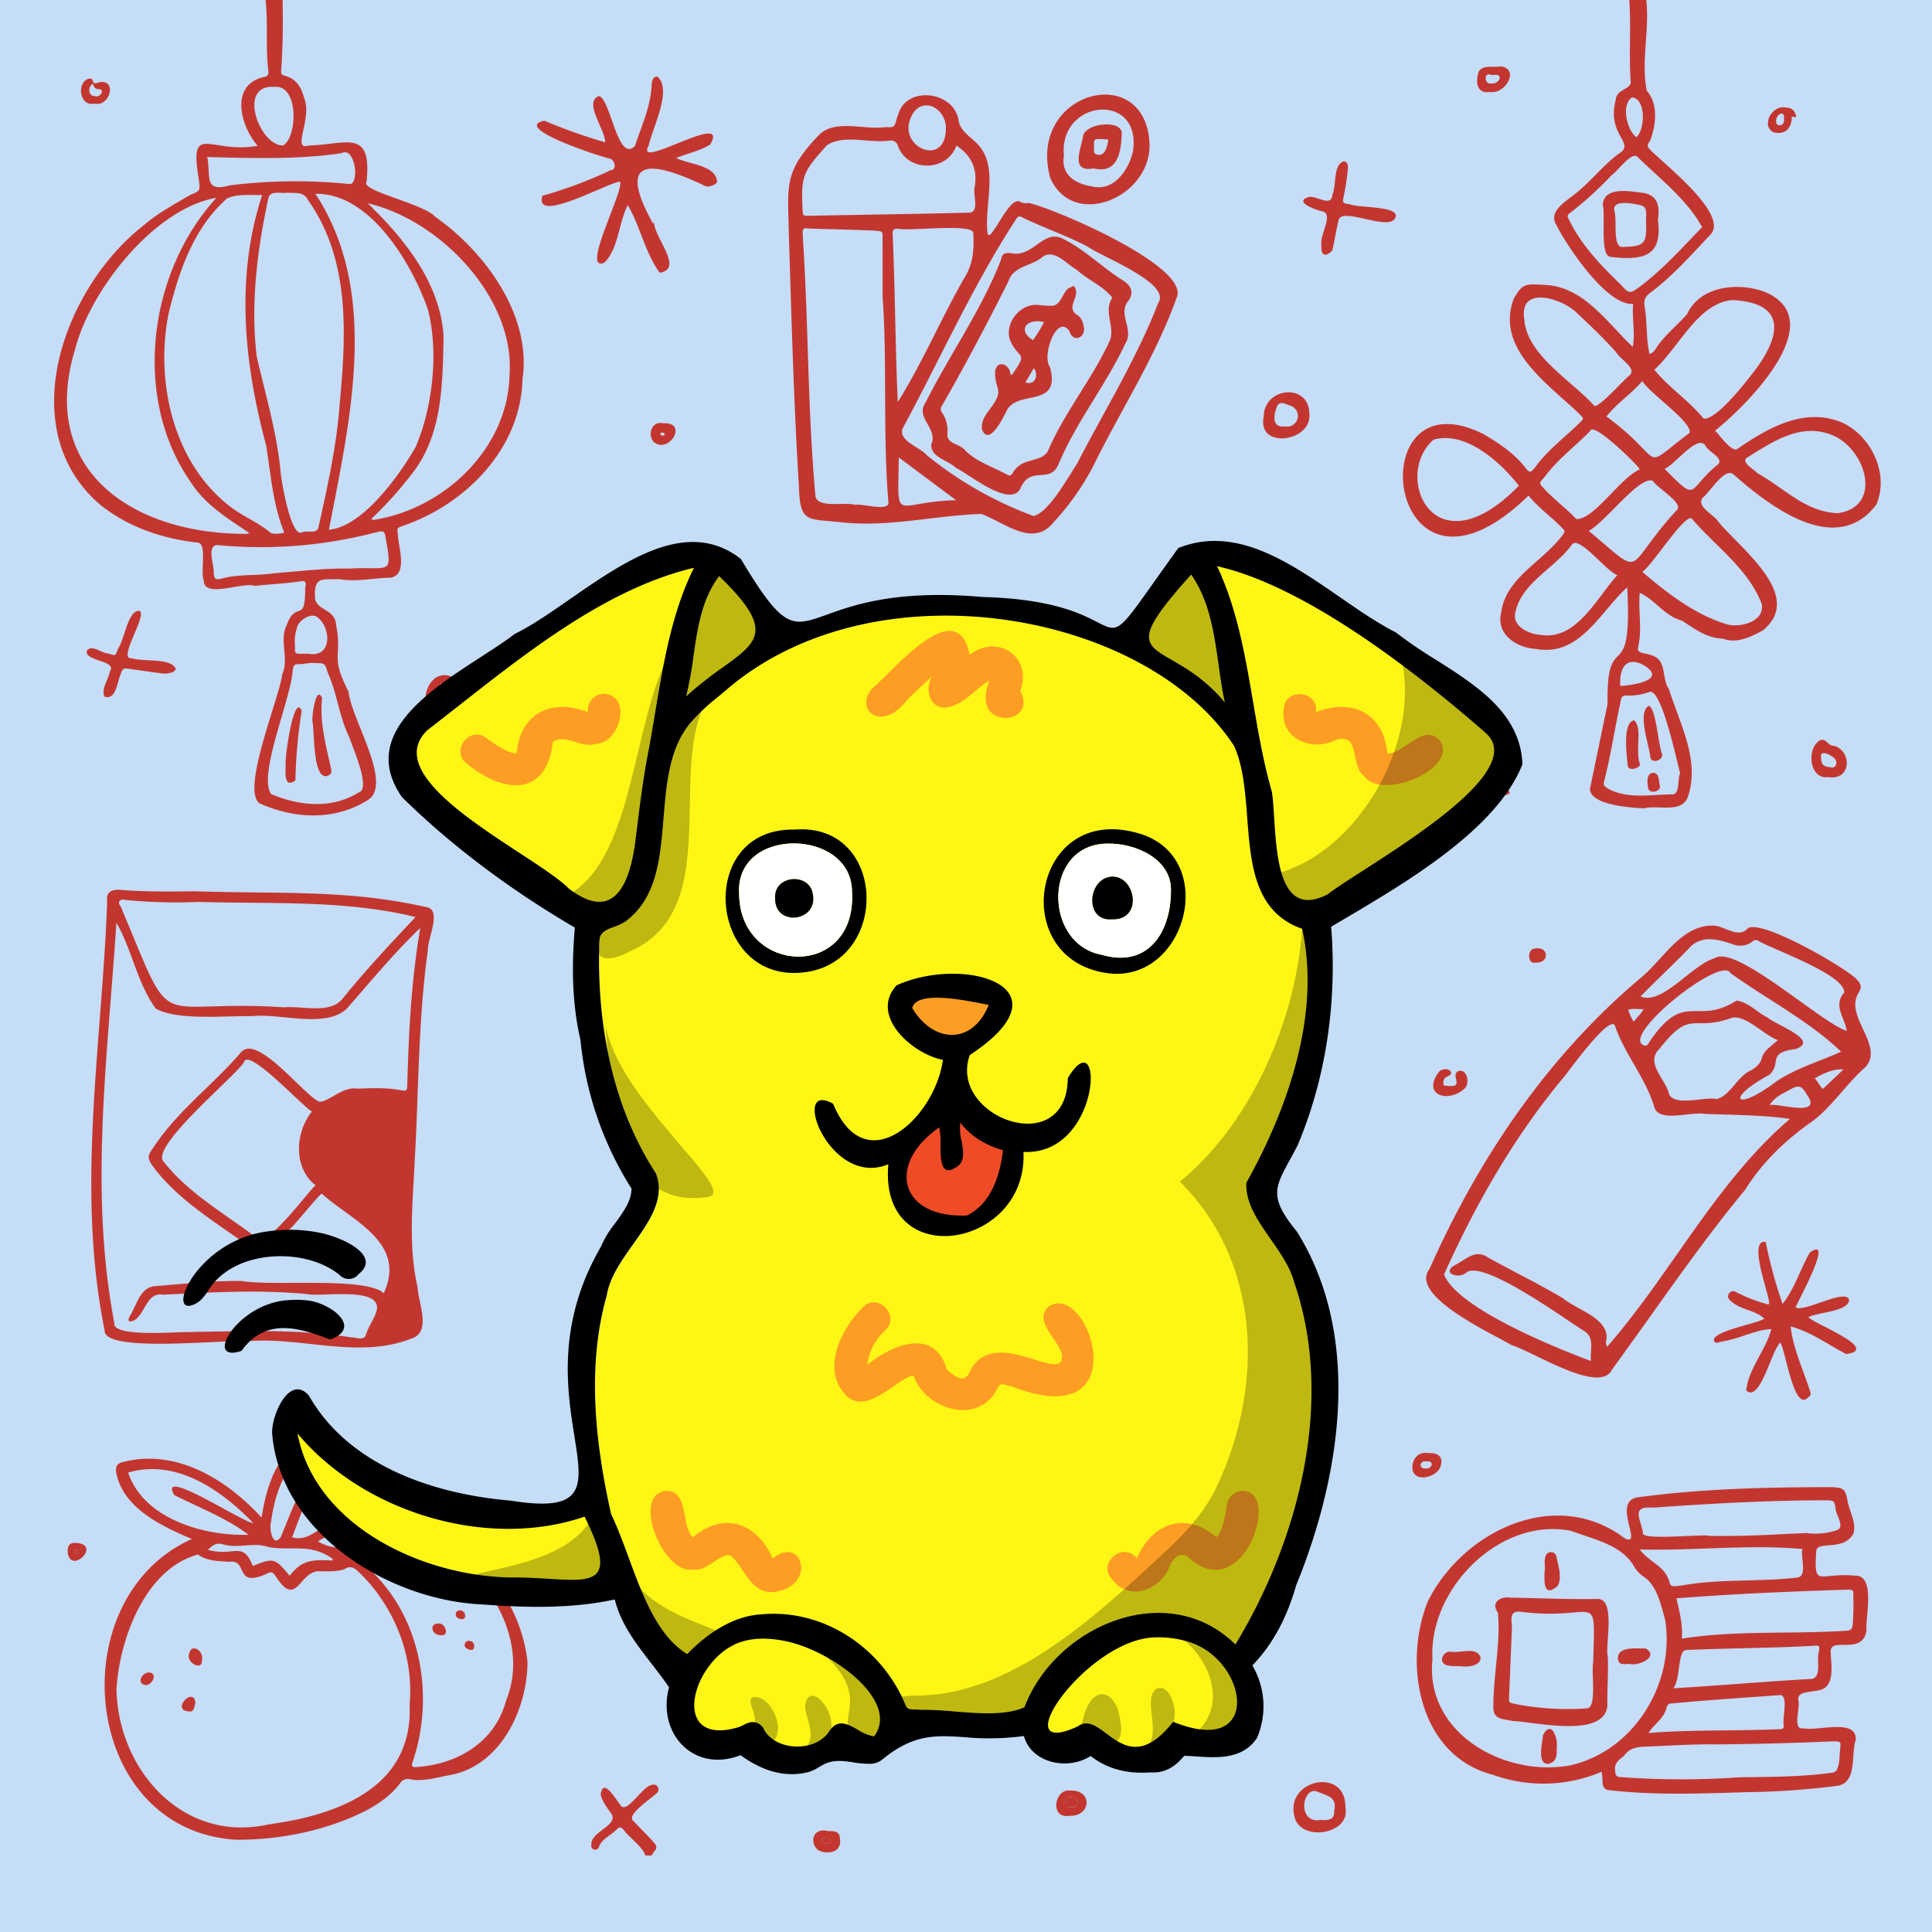 <svg xmlns="http://www.w3.org/2000/svg" width="600" height="600" viewBox="0 0 600 600"><path d="M600 0H0v600h600Z" style="fill:#c5ddf7"/><g><path d="M511.259 0c1.081 9.246-1.696 19.393.165 28.174 3.64 4.12 2.875 10.71 1.054 15.453-1.059 1.628-1.056 1.775.294 3.19 4.482 4.443 23.593 19.43 18.696 25.728-5.997 6.42-11.839 13.012-18.891 18.332-1.468 1.109-2.133 2.08-1.867 4.092.888 4.918.44 10.238 1.58 14.997a3.815 3.815 0 0 0 1.903-1.649c2.647-4.154 6.631-7.169 9.771-10.775 4.011-8.871 16.121-9.997 24.28-6.814 20.567 8.87-5.658 35.103-15.62 43.015 1.392 1.267 5.444 7.266 7.104 5.547 9.475-6.472 20.696-12.921 32.345-8.065 9.149 4.2 14.686 15.968 10.655 25.465-12.466 16.46-32.983.687-44.327-9.316-2.669-2.547-7.528 5.693-9.745 7.349-1.765 2.8 3.727 5.082 5.037 7.369 6.969 8.406 26.842 23.016 13.805 33.659-3.824 2.077-8.023 4.205-12.445 2.588-4.977-.144-8.769-3.024-12.693-5.598-5.425-1.403-8.262-6.43-13.129-8.635-.521 5.784.864 11.419-.572 17.199-.129 1.8 2.589 1.458 3.779 2.077 5.543 1.31 3.345 6.954 5.878 10.683 3.378 10.795 9.934 22.516 5.687 33.87-2.142 4.583-9.254 2.017-13.415 3.095-4.218-.193-16.473-.98-16.824-5.941 1.83-8.817 3.633-17.639 5.478-26.451-.4-24.713 7.886-3.946 6.102-36.243-8.584 7.795-14.771 21.69-28.447 19.115-6.044-.334-12.441-4.68-10.671-11.345 1.394-10.836 13.137-15.813 19.105-24.094.73-.788.69-1.329-.065-1.969-3.371-3.535-7.404-6.31-10.568-10.2-44.381 43.263-53.483-39.116-13.797-18.984 4.75 2.847 9.343 5.85 12.8 10.313 1.299 1.676 1.647 1.657 3.042-.107 3.843-5.301 9.069-9.175 13.709-13.688 1.536-1.537 1.517-1.384-.045-2.968-9.701-9.284-26.127-20.272-20.289-35.737 2.724-4.644 3.469-4.614 9.299-4.263 12.305.334 19.499 11.554 27.654 19.266.826-4.472-.29-8.753.113-13.35-8.256.57-20.472-17.827-23.945-24.692-2.093-3.585 1.94-6.433 4.496-8.391 5.584-3.967 9.597-9.567 15.068-13.644 5.331-3.21-3.92-5.546-1.022-16.622.184-3.313 4.448-3.188 4.658-5.408-.651-8.53.165-17.111-.456-25.627Zm2.509 114.814c4.512 5.601 10.747 9.57 15.296 15.188 4.118.513 13.803-12.154 16.559-15.828 8.054-11.18 8.21-20.274-7.73-20.978-10.702 1.02-16.595 14.897-24.125 21.618Zm-3.753 62.773c7.96 6.784 16.439 13.366 26.6 16.405 4.344.931 11.554-1.135 10.498-6.453-4.123-10.797-14.194-17.767-21.543-26.283-1.7-2.896-12.568 14.58-15.555 16.331Zm18.601-107.035c-4.78-8.702-13.15-15.028-20.188-21.933-1.9-1.432-6.129 4.642-7.967 5.825a108.32 108.32 0 0 1-13.117 11.88c-.384.326-.685.718-.387 1.238 3.729 8.15 10.063 14.73 16.466 20.904 2.513 2.85 2.826 2.78 5.912.515 7.124-5.376 13.107-12.088 19.281-18.429Zm42.035 88.821c14.192-1.836 8.993-19.935-1.695-24.27-9.737-3.956-18.557 2.149-26.511 7.097-1.734 1.518 2.375 3.576 3.348 4.777 8.301 4.52 14.741 11.975 24.858 12.396ZM473.398 99.24c.734 10.965 14.639 18.948 21.604 26.651.765 1.71 9.418-8.144 11.055-9.292 2.468-2.242-3.039-5.06-4.11-7.175-3.986-4.467-8.33-8.568-12.686-12.668-4.853-4.333-17.635-8.043-15.863 2.484Zm-1.694 51.609c-5.81-7.503-16.669-17.11-26.463-14.314-12.9 11.038-.027 41.447 26.463 14.314Zm30.582 27.787c-3.349-1.181-11.279-11.677-13.906-9.784-5.367 7.701-16.403 12.23-17.887 22.025-.352 3.978 4.504 6.017 7.896 6.296 11.246 1.829 17.415-11.497 23.897-18.537Zm6.953-32.878c-.977-1.777-14.601-14.95-15.361-11.958-4.535 4.693-9.856 8.586-13.836 13.857-1.93 2.557-2.639 1.917.042 4.709 2.982 3.106 6.503 5.65 9.43 8.821 5.562.234 13.532-12.693 19.725-15.429Zm12.541 94.353c-1.021-3.571-5.824-26.713-9.566-25.208a18.249 18.249 0 0 1-6.091 1.106c-2.508-.03-2.508.009-2.967 2.507-1.678 7.788-2.856 15.691-4.809 23.426-.499 1.948-.476 1.962 1.198 3.078 6.233 3.264 13.407 1.666 20.061 1.683 2.152-.506 1.309-4.704 2.174-6.592Zm-28.402-75.238c18.163 15.059 10.22 12.147 27.554-6.683 1.604-2.15-6.268-6.66-7.608-8.828-4.03-1.901-14.769 12.846-19.946 15.511Zm5.532-35.518c19.387 14.305 9.661 17.141 25.747 5.137 1.385-3.019-12.273-12.27-14.632-16.148-3.468 4.08-7.881 6.823-11.115 11.011Zm18.052 16.261c10.774 10.919 6.725 6.46 16.724-1.515 1.471-1.977-3.105-3.786-3.969-5.584-2.363-4.012-9.613 5.863-12.755 7.099ZM503.2 213.027c4.256-.21 15.013-1.966 6.977-6.624-5.517-2.732-7.333 1.621-6.977 6.624Zm5.004-170.434c2.676-2.235 3.088-11.933-1.364-12.345-3.439 2.15-1.62 10.281 1.364 12.345ZM87.756 0c.148 7.113.109 14.222-.4 21.325-.133 1.851-.065 1.84 1.613 2.361 3.305 1.027 4.655 3.726 5.478 6.723 2.652 6.462-4.022 16.5 1.391 14.781 11.644-.275 19.778-5.482 17.988 11.308-1.85 2.781 17.86 6.834 21.293 10.793 15.478 10.864 30.104 30.699 27.139 50.53-.517 21.63-17.803 38.952-37.374 45.576-1.706.65-1.546.594-1.33 2.504.115 3.895 3.267 12.652-2.311 13.496-5.251.119-10.46 1.354-15.75.486-5.374.145-7.948-.962-7.667 5.498-.02 4.18 6.267 3.665 6.518 8.506 2.088 10.392-1.993 9.469 3.908 20.926.639 8.076 13.959 28.703 6.006 33.632-10.276 6.494-22.8 5.934-33.627 1.041-5.894-4.087 6.105-32.593 7.03-40.081 2.162-4.859-.92-10.11 1.258-15.012 3.11-8.483 5.895-.13 5.872-11.911.408-1.823.053-2.252-1.79-1.911-4.578.661-9.205.872-13.787 1.377-4.057-1.347-16.018 4.178-15.96-1.827-1.09-2.685 1.207-11.526-1.961-11.621-11.141-1.268-21.705-4.859-30.47-12.002-27.075-23.59-10.792-67.489 13.91-86.606 4.358-3.783 9.465-6.45 14.397-9.391 3.082-1.215 3.04-1.263 2.625-4.682-3.083-18.33 3.459-7.865 18.25-10.545-5.376-6.174-8.793-19.008 2.081-21.387 1.102-.221 1.377-.792 1.26-1.859C82.432 14.711 83.29 7.311 82.48 0Zm26.932 63.265-.236-.307-.225.212c11.392 11.008 22.516 24.765 23.53 41.262-.298 14.793-.274 30.817-10.025 42.947a115.815 115.815 0 0 1-12.318 13.674c-.573.261-.149.657.388.442 22.071-3.298 42.141-22.261 42.451-45.393 1.543-23.586-21.463-47.553-43.565-52.837ZM76.982 165.783c.51.152.968-.111.32-.347-6.734-4.5-13.769-8.824-18.195-15.914-18.127-26.093-13.002-65.095 8.13-88.106-19.28 3.315-39.189 28.56-43.918 47.076-11.694 38.324 18.984 57.663 53.663 57.291Zm4.442-105.224c-3.58.119-8.002-.474-11.003 1.152-10.3 9.094-14.86 22.567-18.027 35.527-4.315 21.233 1.425 46.788 19.394 60.315 3.945 2.962 8.618 4.793 12.384 8.031a8.08 8.08 0 0 0 4.1-.181c-3.538-8.771-4.132-17.901-5.62-27.096-6.86-25.467-9.603-52.217-1.228-77.748Zm7.411-.738-.002.071c-2.056.185-5.095-.85-5.572 2-3.385 15.926-5.482 32.482-3.55 48.713 2.71 11.99 6.38 23.935 7.446 36.207.33 2.974 3.283 20.807 6.826 18.433 1.727-.57 4.598.746 4.984-1.762 2.796-12.589 5.605-25.221 6.539-38.124 1.996-21.533 3.307-44.768-9.906-63.299-1.325-2.706-4.253-1.986-6.765-2.239Zm13.317 104.678c10.356-.789 21.849-16.824 26.866-25.552 5.396-12.409 7.32-30.014 3.802-43.056-5.062-14.226-17.872-35.99-34.88-35.705 20.221 30.676 10.715 70.35 4.212 104.313Zm-4.594 41.429c-1.321-.203-2.803.274-4.317.32-1.88.057-1.944.056-2.342 1.863-.399 8.683-11.043 32.843-6.63 38.548 8.782 3.611 18.666 4.677 27.07-.534 4.058-.98-1.885-14.107-2.851-17.137-3.15-6.37-3.777-13.608-6.711-20.117-.896-2.965-.923-2.957-4.22-2.943Zm10.942-29.346c12.724-.731 13.456 2.502 11.201-9.907-.288-2.357-1.465-1.651-3.308-1.258a141.191 141.191 0 0 1-47.991 3.941c-4.769-.921-1.8 5.947-2.043 8.608.262 1.971.54 2.117 2.475 1.736 5.335-1.51 10.888-.819 16.335-1.675 7.75-.594 15.548-1.589 23.331-1.445ZM64.35 48.766c1.238 5.82-1.297 11.113 7.015 8.803a164.627 164.627 0 0 1 37.194-.407c3.19.072 1.785-11.907-2.5-9.585-13.883 2.026-27.684 1.534-41.709 1.189Zm20.91-21.773c-11.755-.922-4.681 18.352 2.655 18.17 4.49-2.473 4.964-18.907-2.656-18.17ZM95.875 203.03c7.334 1.295 7.034-8.212 2.582-11.425-1.897-1.36-5.62.941-6.186 3.215a14.145 14.145 0 0 0-.733 4.214c.275 4.805-.782 3.87 4.337 3.996ZM200.466 576.24c-1.236-3.126-4.834-5.268-6.868-8.082-.675-.755-1.15-.859-1.938-.145-1.741 1.9-4.618 2.915-5.589 5.406a1.241 1.241 0 0 1-.565.818 1.245 1.245 0 0 1-1.832-1.47c-.224-3.833 8.136-5.816 6.352-9.231-1.305-1.953-2.967-3.863-3.471-6.215.657-5.576 4.739 1.572 6.066 3.176 1.796 3.386 6.858-5.774 9.755-6.143a1.501 1.501 0 0 1 1.46 2.61c-1.487 1.55-9.916 6.916-6.956 8.71 2.08 2.305 4.403 4.41 6.395 6.785 1.445 1.661-.261 2.262-.89 3.781ZM60.62 276.8c27.263.888 47.435-.634 72.273 5.024 4.192 1.265-.197 9.947-.014 13.308-3.05 21.721-2.814 43.646-4.095 65.492-.612 13.016-2.05 26.348.904 39.156.194 4.511 3.948 12.961-.924 15.519-16.983 7.256-34.974-.419-52.62 1.284-6.667-.654-44.01 3.703-43.644-3.416-8.973-44.068-.809-88.939.794-133.253-.53-3.477 2.309-3.859 5.083-3.473 8.54.611 17.09.399 22.242.359Zm39.272 93.884c-4.598 4.079-15.351 20.477-21.416 17.264-10.803-8.058-23.074-14.913-31.16-25.973-1.469-2.177-1.548-3.058.057-5.194 7.478-11.595 18.634-19.662 27.45-29.957 4.87-5.752 18.65 12.072 23.626 14.93 2.157 1.961 7.577-4.53 12.341-3.661 4.388-.137 8.789-.368 13.143.396 2.476.435 2.462.516 2.569-2.006.434-16.23 1.272-32.244 4.012-48.286-8.078 7.701-15.273 16.433-22.641 24.873-6.452 6.526-21.046 1.508-29.646 2.509-8.14-.157-23.207 1.424-29.86-2.353-5.82-8.001-7.425-18.464-12.221-26.669-2.659 41.327-8.518 83.268-.632 124.332-.78 4.291 18.008 2.855 21.304 2.824 17.343-.234 34.815-1.156 52.074 1.6 1.429-.033 3.864 1.086 4.647-.483.69-2.491 2.251-4.581 3.185-6.957 3.328-8.799-16.715-4.942-21.51-6.005-14.945-1.398-29.692-.51-44.627.215-5.726-1.023-5.682 8.2-10.36 8.311-.53-.417-.218-1.064.03-1.55 2.208-3.412 3.11-8.986 7.91-9.425 8.902-.701 17.845-1.69 26.777-1.602 9.814 1.722 38.553-1.398 44.227 3.797 7.299-15.721-9.794-22.467-19.28-30.93Zm29.142-85.891c-21.784-5.367-44.92-4.018-67.296-4.696a161.011 161.011 0 0 1-22.98-.631c-1.537-.398-2.385.789-1.287 2.001 17.32 41.231 8.734 28.637 50.772 31.362 5.658-.504 13.865 2.119 17.952-2.434 7.183-8.952 14.997-17.211 22.839-25.602Zm-32.162 60.413c-3.048-1.713-19.965-20.228-21.136-15.267-2.995 4.64-29.67 26.55-24.813 30.944 7.678 9.758 18.847 16.009 28.634 23.419 3.783 3.058 15.133-13.115 18.426-16.211-6.984-5.47-6.309-16.467-1.111-22.885Zm33.821-57.642-.092.158.132.021ZM531.606 287.457c3.294-.356 7.923 4.032 10.846 1.189 2.882-4.322 30.916 11.948 34.154 15.496 1.384 1.457 1.676 2.441.65 4.086-4.7 7.436 7.92 16.189 2.208 23.041-5.921 5.151-10.186 12.022-16.335 16.751-8.423 5.844-15.737 12.783-21.209 21.551-14.737 17.758-27.556 37.037-41.222 55.645-3.672 8.152-24.542-5.498-31.154-7.418-6.055-3.621-32.097-15.367-25.597-23.719 15.298-34.411 36.622-65.982 65.513-90.319 6.923-5.594 12.443-16.199 22.146-16.303Zm24.279 60.027c-9.061-1.285-17.642-1.198-26.648-1.568-4.206-.771-14.414 2.963-15.547-2.358-2.715-8.866-8.985-15.988-12.05-24.708-1.021-4.777-14.084 13.275-15.616 15.203-15.648 18.714-27.542 39.478-37.559 61.741 3.981 10.378 34.405 22.719 45.633 26.887-.412-3.378 1.281-7.172-2.059-9.271-5.891-3.632-31.72-22.602-36.75-18.134-2.251 2.012-7.882.081-3.41-2.396 3.493-1.788 6.352-5.101 10.318-2.302 7.678 4.256 15.589 8.087 23.14 12.576 4.235 3.583 14.164 6.14 13.577 12.642a3.265 3.265 0 0 0 .186 2.463c19.707-22.485 33.704-51.024 56.785-70.775Zm-3.762-24.479c-4.629-1.64-10.617-8.696-15.03-6.645-11.709 3.939-11.949-3.046-21.704 9.312-4.637 4.439 1.962 9.484 2.99 14.229 1.942 3.775 10.888.606 14.824 1.428 4.348-1.295 6.285-7.095 10.736-8.99 1.513-.98 2.818-1.975 3.244-3.876.798-2.491 3.027-3.588 4.94-5.458Zm-42.642-13.55c6.682 2.88 15.821-9.758 23.02-11.868 6.513-4.452 32.983 20.035 41.041 22.577-.63-4.171-4.366-7.841-.799-11.908.279-5.552-21.588-13.142-26.775-16.121a1.367 1.367 0 0 0-1.696.235 6.13 6.13 0 0 1-5.888.961c-4.966-1.683-10.207-3.183-14.112 1.445-4.907 5.068-9.81 9.567-14.791 14.679Zm29.837 1.289c3.791.559 6.371 3.679 9.715 5.316 2.157 2.062 16.338 7.032 8.661 9.711-9.2 1.203-4.204 4.206-8.147 7.991-13.917 7.457-10.761 11.87 2.16 2.044 6.139-4.099 13.71-6.28 20.05-9.198-9.92-9.54-23.083-16.283-34.381-24.427-2.885-5.557-34.088 19.488-26.946 22.415 1.114.574 1.54-.591 1.923-1.218 11.072-16.078 14.19-4.625 26.965-12.634Zm10.231 32.409c2.99-.474 14.849 3.381 12.393-1.941-2.257-3.579-2.53-4.952-6.59-2.516-2.052 1.041-4.131 2.052-5.803 4.457Zm22.945-11.011c-3.263-.222-5.962 1.134-8.9 2.701 1.078 1.253 1.683 2.637 2.517 3.324l6.383-6.025Zm-62.064-18.737c-1.79.036-3.261-.295-4.781.201a16.989 16.989 0 0 0 1.701 3.707c1.024-1.403 2.224-2.289 3.08-3.908ZM497.36 550.261a46.208 46.208 0 0 1-33.794.888c-22.923-5.872-27.993-34.465-20.093-53.929 11.006-21.915 39.891-35.687 61.216-19.396 5.696 2.53-4.14-11.405 3.768-12.796 20.015-2.716 40.367-3.188 60.587-3.178 3.338.148 4.028.634 4.669 3.904.499 3.365 2.863 7.058 1.919 10.398-2.81 5.697-11.214 2.29-11.566 5.436-.81 11.83.692 6.735 11.814 7.738 6.779-.344 3.4 12.53 3.784 16.901-1.02 7.894-10.727 2.219-11.127 6.358-.012 3.505 1.162 8.549-1.359 11.226-2.33 2.383-9.288.522-8.683 4.234.684 2.246-1.969 9.355 1.489 8.684 4.463 1.038 16.697-3.264 16.343 3.622-1.557 4.46.505 12.937-5.386 14.2a238.278 238.278 0 0 1-28.133 2.01c-14.2.429-28.427 1.029-42.573-.561-3.581-.024-2.115-3.466-2.875-5.739Zm-52.499-35.001c-2.373 22.933 22.185 36.62 42.467 33.042 19.968-4.265 32.939-25.338 29.812-45.194-1.303-4.557-2.331-10.082-6.202-13.134a10.266 10.266 0 0 1-3.745-3.98c-3.953-6.345-12.635-8.059-19.251-10.562-22.175-4.432-44.3 18.039-43.081 39.828Zm88.8 26.478c-7.434-.123-14.846.388-22.268.673-2.839.109-5.354.341-7.06 2.924-1.741 1.284-3.126 2.405-2.711 4.78.043 1.199.394 1.689 1.627 1.767a255.768 255.768 0 0 0 36.808.082c9.725-.16 19.475-.098 29.13-1.471a1.712 1.712 0 0 0 1.429-1.261c.774-1.834.602-3.756.815-5.648.318-2.811.385-2.805-2.35-2.785q-17.7.768-35.42.939Zm-11.346-32.851c16.99-2.645 34.032-1.327 51.13-2.451 1.32-.08 1.759-.519 1.917-1.758a84.337 84.337 0 0 0 .205-9.091c.035-1.854-.027-1.854-1.808-1.901-17.782.551-35.375 1.305-53.131 2.686.932 4.106 2.024 8.107 1.687 12.515Zm8.461-31.902c12.06.164 20.232-.462 30.241-.885a21 21 0 0 0 9.601-.943c2.466-1.209-.759-4.932-.586-7.093-.426-2.019-.604-2.069-2.747-2.131-18.035-.011-35.982 1.01-53.935 2.283-6.94-.587-3.893 3.378-3.096 7.748-1.262 2.645 19.48.304 20.522 1.021Zm-11.105 47.325c14.505-.847 28.758-2.127 43.225-2.921 2.932-1.043 1.134-5.957 1.979-8.435.278-1.83.152-2.031-1.648-1.837-13.202.735-26.429.714-39.656 1.32-2.637.244-1.593 8.941-3.9 11.873Zm-10.446-43.114c3.102 4.132 7.975 5.072 9.279 10.299.461 1.781 2.386.938 3.692.912 11.961-2.188 24.186-1.057 36.207-2.517 2.897-.735.695-6.311 1.354-8.826-16.398-1.504-33.702.594-50.532.132Zm2.726 56.997c13.668-1.068 27.098-.591 40.727-1.171.684.052 1.283-.127 1.295-1.012-.54-2.338 1.435-8.835-.884-9.602-11.337.846-22.697 1.532-34.002 2.629-.89-.031-1.27.485-1.506 1.237-.84 3.508-3.79 5.036-5.63 7.919ZM307.374 73.013c2.37-2.16 6.18-11.259 9.152-10.49a4.092 4.092 0 0 0 2.952.497c8.208 1.845 50.253 19.829 45.951 29.41-6.555 18.362-17.261 34.713-25.819 52.139a80.228 80.228 0 0 1-12.543 17.769c-6.351 7.816-15.239-.176-22.326-2.735-14.548.467-29.457 4.386-44.416 2.486-9.817-.952-11.889.055-12.211-10.984-1.61-26.018-2.296-52.066-3.126-78.113-.266-15.355-1.826-19.465 9.451-31.179 5.246-4.951 14.126-1.306 20.772-2.37 3.428.517 2.582-1.388 3.721-3.751 2.32-9.25 17.645-7.532 18.805 1.997.65 3.176 3.892 4.932 5.969 7.186 6.697 7.206 1.748 18.937 3.037 27.936Zm-33.276 19.268c0-7.292.007-12.57-.004-17.847-.006-2.73.296-2.515-2.55-2.815-6.383-.284-12.778-.406-19.165-.604-3.208-.084-3.226-.87-3.021 3.159 1.721 26.392 1.46 52.878 3.829 79.235-.16 4.785 9.061 2.365 12.343 3.362 2.229-.465 10.53 2.23 10.389-.73-1.792-20.372-.347-44.047-1.821-63.76Zm46.868 67.977c4.723-1.055 10.704-12.007 13.555-16.317 8.511-16.526 18.42-32.397 25.137-49.784 4.412-6.131-17.684-14.47-22-17.635-6.586-3.448-13.659-5.79-20.307-9.082-1.235-.612-1.559.256-2.017.963-13.416 20.66-23.415 43.237-35.118 64.849-.947 3.855 5.428 5.537 7.571 8.088a116.786 116.786 0 0 0 33.179 18.918ZM297.022 45.212c-2.879 8.267-15.326 8.28-18.171.044a2.241 2.241 0 0 0-2.483-1.604c-6.261.974-14.275-2.086-19.599 1.494-7.476 8.357-8.089 9.358-7.477 20.66-.115 1.6 1.418 1.185 2.488 1.195 16.527-.344 33.061-.54 49.584-.966 2.818-.708.714-5.695 1.326-7.977.968-5.515-1.007-9.803-5.668-12.846Zm-18.205 79.631c7.686-12.227 13.359-25.758 20.579-38.355 2.793-4.386 3.169-8.894 2.865-13.923.621-3.435-19.923-.647-23.505-1.546-1.37-.01-1.59.58-1.53 1.721.767 17.38.801 34.717 1.591 52.103Zm.31 17.223c-.256 21.285-1.901 13.764 17.796 13.273ZM293.758 39.26c-.624-6.77-8.71-9.62-11.215-1.906-2.963 8.934 11.624 14.7 11.215 1.906ZM59.56 477.961c-9.532-4.132-21.185-9.491-23.442-20.476-.287-2.173.23-3.041 2.276-3.484 16.433-4.16 32.07 5.52 42.837 17.283 1.238-7.69 3.275-15.086 8.506-20.88 4.526-3.219 12.444-5.346 15.24 1.086.197.533.383 1.011-.256 1.46-7.588 6.151-10.623 15.638-14.01 24.456 5.998 1.894 9.812-5.463 15.741-5.227 9.16.305 18.639.32 27.485 3.396 16.05 7.292 27.96 22.877 29.878 40.518.011 14.448-8.138 31.913-23.481 35.05-4.28.747-8.624 2.247-12.997 1.422a2.81 2.81 0 0 0-3.087 1.231c-2.714 3.675-6.412 6.206-10.347 8.391-12.415 6.305-26.783 9.24-40.656 9.159-48.027-2.976-54.897-74.884-13.687-93.385Zm19.157-4.97-.021.033c-9.988-10.268-23.9-20.098-38.907-15.708 4.775 14.34 23.504 19.802 37.382 19.315-6.624-5.053-15.36-8.478-23.037-12.306-5.531-9.329 22.188 9.08 24.583 8.666Zm-42.543 51.483c.43 25.261 20.742 48.132 47.384 42.082 21.522-2.91 44.839-11.502 43.648-37.22 1.404-15.106-4.789-30.427-15.565-40.919-1.38-1.374-2.723-2.415-4.692-1.077-2.586.805-5.385.673-8.074.619-5.936.198-6.802 11.56-13.091 1.778-1.242-1.681-1.42-1.769-3.326-.814-9.7 4.164-5.39-4.668-11.13-3.891-3.358-.229-6.95-.164-9.857-2.254-16.212 4.36-24.29 25.91-25.297 41.696Zm73.937-40.872c19.778 14.093 25.666 41.329 17.976 63.787-.402 1 .016 1.532 1.105 1.382 12.797-.771 24.534-7.665 27.983-20.661 9.464-22.973-13.273-51.817-37.123-52.4-.423.684.087 1.788-.97 2.261-.421.188-.169.693-.15 1.081.96 4.598-5.911 3.21-8.821 4.55Zm-8.43-31.927c-2.661-3.372-7.938-.258-10.286 2.124-4.258 5.344-6.31 12.037-7.2 18.741-.667 1.936.41 8.429 3.02 4.788 3.786-9.265 6.948-18.457 14.466-25.653Zm1.527 32.961.101-.538c-7.11-5.016-12.804-2.306-20.03-3.683-4.528-1.585-9.542.645-14.185-.853-1.941-.474-3.065.319-4.536 1.737 8.079 2.347 10.786-3.03 13.952 5.038 6.532-2.662 6.922-2.406 11.432 3.033 3.977-5.093 7.131-5 13.266-4.734Zm-4.465-5.946c5.194 3.138 9.946 1.877 15.533.167a3.068 3.068 0 0 1-.85-3.085c-5.436-1.902-9.954.038-14.683 2.918ZM202.787 69.41c.486-.202.185-.698.361-1.018-.73 4.754 9.624 14.978 1.751 16.32-4.516-6.073-6.047-14.449-9.939-20.999-2.89 5.612-2.821 13.385-7.251 17.85-7.493 3.247 6.01-22.028 4.877-25.147-3.435.064-26.955 13.489-24.119 4.379a132.968 132.968 0 0 0 21.163-7.938c1.968-.138 1.395-2.863-.022-3.539-2.569-.46-31.074-9.704-20.523-11.832a163.816 163.816 0 0 0 18.845 6.704c.145-3.792-6.832-12.415-1.971-14.36 3.68.707 5.822 20.936 11.215 15.522 2.058-6.189 4.87-12.165 5.192-18.837.092-1.895.65-2.7 1.7-2.76 4.949 3.835-1.51 16.117-2.625 21.525-4.666 8.069 25.593-11.309 19.107-.38-3.369 2.022-6.676 2.623-10.586 4.165 4.076 2.041 12.381 2.209 12.734 7.388-.307.946-2.553 1.768-3.529 1.38-16.187-7.746-28.273-9.835-16.38 11.576ZM549.463 404.713c-.213-3.329-6.698-19.858-1.12-19.029a146.942 146.942 0 0 0 5.249 19.258c3.685-4.612 5.485-10.709 8.428-15.902 7.851-5.754-3.622 15.011-4.376 16.95 2.48 1.785 15.452-5.949 16.595-2.387.156 3.672-9.701 3.913-12.626 5.433 1.31 1.923 22.665 9.923 11.757 11.486-5.678-2.936-10.932-6.912-17.254-8.559.654 6.484 3.736 13.08 5.785 19.41.366.951.849 1.854-.456 2.676-4.318 4.394-6.835-14.327-8.542-17.083-2.776 2.333-6.265 18.769-10.596 14.875.65-6.707 6.065-12.526 7.813-19.083-5.117.198-10.174 3.161-15.401 3.849-.853.173-2.036.994-2.444-.342-.272-2.898 12.819-5.029 15.649-6.715-2.553-2.679-7.529-2.722-10.406-5.541a1.602 1.602 0 1 1 1.704-2.703 50.652 50.652 0 0 0 9.796 3.779c.275.502.802.013.445-.372Z" style="fill:#c3362f"/><path d="M356.993 44.492c.696 16.587-23.542 27.113-30.821 10.79-7.366-26.843 29.533-36.652 30.821-10.79Zm-26.583 3.83c-.97 5.861 3.349 8.703 8.577 9.538 6.784 1.78 11.427-4.845 12.838-10.71 2.985-18.836-23.087-16.433-21.415 1.173ZM410.391 76.296c-.675-3.24 3.748-9.52.502-10.623-1.923-.3-9.494-3.007-4.422-4.493 2.482-.496 7.037 3.368 7.325-.765 1.318-2.871.131-9.644 3.726-10.313 1.026.35 1.165 1.273 1.078 2.167a67.416 67.416 0 0 1-1.204 8.269c-.575 2.56-.532 2.565 1.953 2.94 2.451 1.162 17.25.367 13.561 4.761-3.197 3.058-16.994-4.348-17.261.507-.765 2.974-1.192 6.177-1.93 9.077-2.181 2.277-3.601 1.328-3.328-1.527ZM50.623 209.186c-2.855-.398-6.488-.899-10.119-1.412-2.348-.332-2.363-.346-3.153 1.954-1.024 2.323-1.27 7.598-4.837 6.666-1.25-2.379 1.233-5.433 1.628-7.937 2.376-3.408-8.142-3.051-7.152-6.401 1.554-1.969 4.424.714 6.404.849 2.778.685 2.212 1.145 3.378-1.653 1.912-2.669 2.981-11.979 6.61-11.529 2.353 1.544-6.993 15.194-2.549 14.676 3.645 1.245 12.124-.229 13.75 3.284-.07.855-1.554 1.567-3.96 1.503ZM456.346 241.381c2.038-4.016 2.382-8.67 5.33-11.697.792-.416 1.803.218 1.231 1.073-3.011 14.066-6.721 9.476 5.371 14.58 2.551 2.114-4.685 1.925-5.831 1.592-1.422-.065-3.818-1.902-4.189.406-.459 1.935-1.039 5.786-3.759 5.106-.757-.397-.806-1.442-.525-2.371.034-1.743 2.479-4.882.008-5.619a64.22 64.22 0 0 1-8.277-3.728c-.876-.424-1.555-.934-1.19-1.981 2.544-2.574 8.518 2.085 11.831 2.639ZM417.818 561.225c1.794 8.605-14.075 10.863-15.779 2.988-3.174-11.497 15.958-15.668 15.779-2.988Zm-7.501 3.951v.046c2.182.08 4.132-.01 4.023-2.682.89-4.63-1.721-4.6-5.236-6.142-4.743-1.833-6.484 10.249 1.213 8.778ZM406.625 128.419c1.002 8.777-16.34 11.368-14.159.897.158-9.131 14.006-10.474 14.159-.897Zm-7.537 4.001a3.318 3.318 0 0 0 1.489-6.465c-1.359-.524-3.403-1.635-4.034.412-1.093 2.678-1.51 6.598 2.545 6.053ZM139.146 223.113c-11.227 2.253-7.834-17.316 1.682-12.732 9.039.197 7.629 13.811-1.682 12.732Zm-2.166-10.932c-6.199 8.853 6.126 9.496 6.459 5.243.585-3.008-2.415-3.612-4.658-3.409-1.009.085-1.654-.219-1.801-1.834ZM567.813 241.346c-6.061.836-6.849-9.196-2.507-11.478 2.084-.619 2.205 1.796 4.335 1.753 5.613 1.748 5.3 10.808-1.828 9.725Zm-2.27-6.09c.042 2.106.683 2.817 2.791 2.992 1.828.698 2.612-1.581 1.352-2.775-.954-.906-4.529-2.957-4.143-.217ZM448.342 337.064c7.285 1.259 1.907-2.834 4.436-4.379 2.825-1.015 3.828 3.657 2.087 5.355-5.14 4.7-13.518 2.037-7.909-5.263.943-.898 3.15-1.13 3.713.278-.109 1.81-2.909.564-2.327 4.009ZM462.721 28.554c-3.755.626-4.468-2.49-3.724-5.505.557-3.205 4.798-1.987 7.171-2.43 5.869.874 1.261 8.798-3.447 7.935Zm.554-2.666c1.13.248 2.696-.93 2.445-1.93-.489-1.324-1.955-.372-2.937-.77-2.037-.81-1.838 3.379.492 2.7ZM332.167 563.916c-6.302 1.029-4.652-8.422.056-7.835 7.298-.348 6.631 8.082-.056 7.835Zm.827-5.726c-2.243-.614-3.012 3.08-.747 3.041 2.951.411 3.193-2.827.747-3.041ZM443.557 451.294c2.758-.191 4.78.933 3.852 3.932-.67 3.287-7.719 5.422-8.686 1.402-.547-2.618 1.185-5.998 4.834-5.347Zm-.466 2.596c-2.209-.549-2.745 2.31-.366 2.163 2.064.307 2.796-2.609.366-2.163ZM29.348 32.176c-4.672 1.066-5.715-6.645-1.706-7.765 1.87-.252.56 2.226 2.887 1.204 6.08-1.396 3.657 7.74-1.181 6.561Zm-.413-6.224c-1.855.97-1.477 3.991.525 3.88 1.351.684 3.353-1.821 1.392-2.138a1.688 1.688 0 0 1-1.917-1.742ZM554.201 33.358c1.325.064 2.761.275 3.347 1.925.171.482.732 1.441-.708.988-.63-.198-.402.482-.427.8-.258 3.275-2.596 4.879-5.749 3.962-3.725-2.095-.4-8.221 3.537-7.675Zm-.183 3.447c.434-2.546-2.44-1.582-2.43.776-.225 1.96 2.872 1.83 2.43-.776ZM257.354 568.704c1.887-.147 3.478.209 3.466 2.165.823 4.365-3.611 5.206-6.604 3.777-2.911-2.072-2.006-7.379 3.138-5.942Zm-1.127 2.086c-1.954.067-.359 2.041.862 1.799.568.114.899-.212.874-.8-.056-1.294-1.291-.53-1.736-.999ZM205.898 131.453c8.137-.426 1.741 9.826-2.958 5.737-1.964-2.397-.378-6.56 2.958-5.737Zm.523 3.276c-.169-.52-1.456-.53-1.294.11.176.603 1.369.6 1.294-.11ZM21.008 481.959c.052-2.224.631-2.853 2.574-2.793 8.297.484-1.818 10.16-2.574 2.793Zm3.444-.297c-.064-.296-.367-.437-.793-.429-1.514.055.72 2.765.793.429ZM476.801 298.952c-2.56.607-2.535-4.528.013-4.383 4.154-.735 4.589 4.597-.013 4.383ZM114.598 63.349l-.371-.179.225-.212c.079.102.157.204.238.305ZM115.802 161.495c-.52.169-.984-.117-.388-.442ZM77.301 165.436c.633.198.214.551-.32.348a3.669 3.669 0 0 1 .32-.348ZM130.693 287.564l.04.179-.132-.021.092-.158zM549.018 405.085c.275.502.802.013.445-.372Z" style="fill:#c3362f"/><path d="M332.994 558.19a1.59 1.59 0 0 1 1.594 1.097 1.585 1.585 0 0 1 .066.684c.237 1.398-4.225 2.079-3.722-.188.119-1.283.617-1.682 2.062-1.593ZM256.227 570.79c.445.469 1.68-.295 1.736.999.025.588-.306.914-.874.8-1.222.241-2.816-1.732-.862-1.799ZM23.659 481.233c-1.514.055.72 2.765.793.429-.064-.296-.367-.437-.793-.429ZM514.878 68.27c1.584 11.641-4.931 12.664-14.832 11.493-3.237-.508-1.382-12.864-2.29-16.182.396-5.865 8.687-4.147 12.782-3.64 4.457.822 4.954 4.483 4.34 8.33Zm-3.67.758c-.201-1.87.821-4.77-1.72-5.3-2.089-.479-8.806-1.917-8.167 1.677 1.016 2.545-.719 11.525 2.628 11.282 6.663-.16 7.471-.83 7.259-7.659ZM516.202 234.324c.301 1.868-3.59 3.049-3.691.596-.439-3.662-4.066-13.754-.463-15.715 2.278.715 2.899 12.069 4.154 15.119ZM509.295 237.231c.278 1.279-3.682 2.59-3.804.391-.26-3.077-1.705-13.11 1.951-13.936 2.786 2.237.282 9.591 1.853 13.545ZM515.503 244.111c.306 1.855-3.634 2.669-3.689.34-.289-1.533-.512-4.432 1.705-4.44 1.959.267 1.522 2.532 1.984 4.1ZM97.048 224.069c-.297-1.385 1.115-11.616 2.973-7.289-.772 7.396 1.125 14.555 2.756 21.693.371 1.7.036 2.178-1.556 2.584-4.062.163-3.535-13.612-4.173-16.988ZM88.725 237.809c-.435-1.77 2.504-22.966 4.966-17.051a155.59 155.59 0 0 0-1.947 21.582c-3.445 2.66-3.146-2.315-3.019-4.531ZM499.316 514.437c.203 5.996-.268 10.633-.114 15.258-.919 10.26-22.32 5.078-29.449 4.765-3.66-.766-6.242-.408-5.961-5.097.006-9.43 2.316-19.455 1.382-28.58-2.363-3.211 1.008-5.069 3.686-4.616 9.1.133 18.194.58 27.298.409 5.795-.118 2.21 14.857 3.158 17.861Zm-4.466 1.438-.06-.003c.615-22.804 1.599-12.509-21.907-15.245-5.141-.88-2.924 3.246-3.414 6.543-.248 6.542-.543 13.082-.806 19.624-.08 1.969-.058 1.962 1.798 2.378a84.674 84.674 0 0 0 22.362 1.378c3.291-.159 1.19-11.718 2.027-14.675ZM454.579 517.567c-2.036-.442-6.71.659-6.743-2.255a2.548 2.548 0 0 1 2.741-2.366c2.839.581 7.791-1.669 9.18 1.6.458 2.548-3.34 3.118-5.178 3.021ZM479.759 487.749c.133-1.561-.337-3.26.341-4.72a1.72 1.72 0 0 1 3.236.308c.572 2.741 1.923 6.82.362 9.219-4.515 3.867-4.092-1.633-4.011-4.807ZM483.445 542.746c.105 2.467-.028 4.397-2.569 5.038-3.657.195-1.867-6.615-1.661-8.958 2.676-4.987 4.711 1.198 4.23 3.92ZM506.308 516.784c-1.376-.165-3.44.628-3.807-1.351-.549-4.319 5.783-3.383 8.585-3.493 4.296 2.575-2.044 5.428-4.778 4.844ZM289.19 138.118c2.254-5.174-5.074-8.294-1.762-13.085 7.471-14.835 17.35-28.724 23.367-44.169.42-1.953.923-2.379 3.013-2.272 6.783 1.601 9.857-6.946 15.649-4.744 7.218 3.356 12.908 9.346 19.697 13.507 2.157 1.525 3.065 3.57 1.262 6.088-3.428 4.148 1.918 8.904-.952 13.281-6.011 12.897-15.098 24.065-20.641 37.241-2.709 6.779-8.919.124-12.06 8.027-3.546 5.466-15.597-4.58-19.917-6.706-2.435-2.374-7.68-3.146-7.656-7.168Zm56.231-45.646c-2.574-3.527-7.612-5.511-10.934-8.615-3.096-1.693-6.863-6.513-10.521-4.23-3.572 3.173-9.154 2.763-10.846 7.84-6.549 13.064-13.383 25.976-20.65 38.657a1.671 1.671 0 0 0 .061 2.003 9.838 9.838 0 0 1 1.691 6.597c-.257 3.272 3.964 3.034 5.561 5.192 3.601 3.599 8.644 5.065 12.996 7.515.899.475 1.267.129 1.741-.517 2.668-5.002 8.554-3.057 10.871-6.724 5.223-12.262 13.903-22.562 19.383-34.669 1.444-4.264-2.15-8.727.647-13.05ZM62.698 515.554c.245 3.666-5.111.655-3.94-1.941.65-3.586 4.709-.81 3.94 1.941ZM60.686 528.956c-.302.804-.347 2.645-1.666 2.559-6.467-.101 1.337-8.18 1.666-2.559ZM45.409 523.323c-3.792-.362-.619-5.114 1.84-3.632 1.35 1.121-.328 3.513-1.84 3.632ZM137.047 507.83c-3.082.105-3.887-3.678-.86-3.627 2.008-.292 3.57 3.864.86 3.627ZM144.434 501.871c.179 1.614-2.955 1.018-2.899-.421-.049-2.054 3.105-1.604 2.899.421ZM147.241 511.441c.094 1.867-3.319.607-2.921-.624.141-2.027 3.224-1.419 2.921.624ZM339.573 52.296c-7.055 1.282-4.093-5.485-3.275-9.553.076-4.668 12.719-5.831 12.068-.97-.267 5.759-1.331 12.28-8.793 10.523Zm4.619-8.956c-5.272-.356-4.345-.532-4.441 3.446a1.201 1.201 0 0 0 .42 1.024c2.989 1.293 3.699-2.216 4.021-4.47Z" style="fill:#c3362f"/><path d="M314.279 116.343c5.502-7.541 1.749-4.454-.754-11.162-1.369-5.156 3.469-10.955 8.783-10.476 5.674.463 5.716.902 8.179-3.544.984-1.57 1.015-1.55 2.986-2.356 2.653 2.989-3.066 6.727 1.289 9.162 1.175.809 1.617 2.345 1.865 3.79.43 3.214-3.405 4.758-4.475 1.14-3.845-5.756-8.754 7.587-6.089 11.063 3.536 12.964-9.941 6.931-13.357 13.44-1.129 2.253-5.454 11.303-7.711 6.045-.908-5.149 6.31-8.29 4.808-13.124a13.945 13.945 0 0 1-.743-5.185c.886-3.7 4.704-1.792 4.746 1.226Zm9.944-16.336c-5.81-1.23-8.161 2.761-3.443 5.629a34.916 34.916 0 0 0 3.443-5.629Zm-5.761 18.738c2.907 1.078 4.234-2.185 2.604-4.413l-2.604 4.413Z" style="fill:#c3362f"/></g><path d="M205.088 219.665c-1.335 9.437-2.668 18.862-5.088 27.835-.26 13.551-3.707 43.759-23.425 28.536-2.865-2.892-8.698-6.704-15.337-11.043h-.001l-.002-.002h-.001C143.512 253.41 120.055 238.082 132 226.5q3.804-2.926 7.736-5.996c22.881-17.8 48.866-38.015 76.264-44.504 16.967 3.21 25.215 15.672 25.754 26.53 32.501-16.886 75.662-15.162 107.644-.647.638-11.558 8.94-24.262 28.576-26.383L379 175c27.438 6.121 62.168 33.875 83.5 52.5 12.362 10.49-20.827 31.208-39.454 43.198-4.748 3.056-8.63 5.555-10.692 7.188-14.651 7.61-15.821-10.811-16.648-23.835-.199-3.136-.378-5.959-.721-8.03-2.617-9.036-4.22-18.428-5.822-27.814q-.49-2.878-.991-5.752a25.387 25.387 0 0 1-7.799 5.833 35.686 35.686 0 0 1-3.393 2.295A64.16 64.16 0 0 1 385 230.5c2.921 6.438 3.258 14.804 3.596 23.232.595 14.79 1.813 29.671 16.404 34.768 5.855 26.238-3.996 55.785-17 79-.316 6.279 3.537 11.828 7.5 17.5 2.981 4.267 5.752 8.349 7 13 12.448 36.042 1.664 78.408-16.5 110 6.037 15.51.98 36.808-19.5 28.5-9.612 12.147-17.68 7.629-24.257 3.946-3.947-2.21-7.358-4.12-10.242-1.946-7.771 3.598-9.293.2-7.049-6.069-6.734.878-16.697.111-25.417-.56h-.001c-5.603-.431-10.693-.823-14.084-.713a19.755 19.755 0 0 0-3.634.102h-.002a34.885 34.885 0 0 1-7.097.066 18.175 18.175 0 0 1-3.254 8.084 13.59 13.59 0 0 1-5.067-2.06c-3.171-1.79-6.232-3.517-8.836.43-4.165 6.543-16.286 6.305-20.201-.309a3.922 3.922 0 0 0-4.651-2.373 7.51 7.51 0 0 0-2.208 1.402c-16.975 5.987-23.326-10.613-17.774-23.081-7.321-4.96-11.616-14.139-15.305-23.728A85.22 85.22 0 0 1 182 492c-19.836.791-40.895.1-59.001-9-21.258-.771-45.548-53.329-26-36 20.579 20.225 57.305 31.967 84.501 22.5a53.977 53.977 0 0 1 7.353-3.442c-4.321-20.804-6.276-43.052-.422-63.63.883-5.588 4.557-10.765 8.18-15.869 5.08-7.158 10.059-14.171 7.094-21.973-13.391-20.556-18.153-45.543-17.641-69.808.023-.492.026-.993.03-1.488.022-2.807.042-5.441 3.406-5.29 13.899-6.536 15.011-20.422 16.141-34.534.993-12.408 2.001-24.989 11.725-32.9l.255-.207.001-.001c.578-.471 1.158-.942 1.729-1.423a40.202 40.202 0 0 1-6.265-2.515 49.056 49.056 0 0 1-6.939-4.1c-.366 2.442-.712 4.89-1.058 7.338Z" style="fill:#fff615"/><path d="M291.5 349.5c3.5 4.5-1.733 16.964 5 12.5 4.556-2.558.585-9.563 1.5-14 3.355 4.445 9.587 6.834 15 8.5-.936 7.774-5.447 18.282-13 22-21.053.882-24.92-17.681-8.5-29Z" style="fill:#ef4b26"/><g><path d="M281.881 217.174c-7.853 10.534-16.58 3.453-11.162-3.22 6.66-5.46 26.483-30.206 30.42-10.55 8.842-6.93 19.63.89 15.704 11.125 5.901 11.06-16.012 12.507-9.513-3.216-4.44 2.446-8.303 8.128-14.105 8.46-4.989-.239-5.9-6.376-3.751-9.69-2.522 2.198-5.144 4.725-7.593 7.091Zm13.292-11.251-.042.013Zm15.811 7.22.13-.045a.6.6 0 0 1-.13.045ZM206.323 463.046c7.846-.785 5.031 11.031 8.88 14.35 9.882-8.332 20.114-4.134 24.759 6.616 9.066-7.359 13.543 7.777 1.6 10.201-8.454 1.802-10.166-7.626-14.736-11.143-3.37-.784-6.997 5.006-11.473 4.342-9.14 1.902-19.23-22.337-9.03-24.366Zm8.963 14.414-.023-.014ZM151.024 229.182c-5.094-4.002-11.283 4.114-6.05 7.962 11.17 9.223 24.67 10.657 26.72-6.682 4.167-2.892 8.265 2.12 13.639.498 7.248-.381 11.238-15.308 1.88-15.51a5.048 5.048 0 0 0-4.584 5.726c-10.893-4.32-21.096-.036-22.185 12.83-2.926-.17-6.442-2.633-9.42-4.824Zm31.551-7.317-.001.003.002-.004.001-.004Zm-22.027 12.127-.027.006ZM447.258 230.138c-4.993-6.104-11.358 4.243-16.426 3.868-1.095-12.882-11.3-17.143-22.186-12.83 1.003-6.633-9.491-7.836-9.952-1.123-1.442 9.699 9.28 13.467 16.187 9.71 7.83-2.221 4.192 7.791 8.762 11.219 5.209 7.76 29.262-2.06 23.615-10.844Zm-16.53 3.854.026.006ZM381.045 467.324a5 5 0 0 1 5.63-4.278c10.95 1.555-1.082 35.433-17.328 20.834-2.51-2.288-4.408-.3-5.831 1.795-2.21 7.532-12.495 12.462-18.313 4.578-4.4-5.076 3.833-11.637 7.832-6.241 4.648-10.758 14.89-14.943 24.76-6.616 1.95-2.189 2.693-6.417 3.25-10.072Zm-3.334 10.136.024-.014ZM325.677 405.763c12.704-8.322 28.158 40.352-11.5 24.776-2.763-.458-3.148-1.32-4.25.28-5.645 12.25-22.564 6.997-26.183-3.555-4.244-.096-13.255 11.604-20.139 6.837-8.764-7.597-3.316-20.438 4.548-28.318 4.76-4.404 11.577 3.16 6.69 7.433a17.406 17.406 0 0 0-5.5 10.635c9.284-7.39 21.232-10.798 24.687 1.441 2.04 1.714 5.219 4.847 7.04.888 7.03-14.826 28.043 3.018 28.724-4.42.747-4.423-9.59-11.124-4.117-15.997Zm-32.414 18.525.036.072Zm-25.957.972.115-.038Zm2.146.89.021.045Zm15.319 1.013-.007-.001Z" style="fill:#fd9d23;fill-rule:evenodd"/><path d="M307.5 311.789c-5.072 12.59-17 14.211-24.5 1.12 1.674-5.8 17.84-2.332 24.5-1.12Z" style="fill:#fd9d23"/></g><g style="opacity:.25"><g><path d="M466.5 235c-13.5 22.5-64.421 63.749-69 36 24.576-7.265 43.028-39.966 38-65 10.531 8.789 31.023 13.305 31 29ZM370 177c8 9 14.515 39.234 10.5 42.5-29-18-32.94-19.819-10.5-42.5ZM250.729 542.132c2.312-3.562.147-7.211-.523-10.911a5.194 5.194 0 0 1 .387-3.475c3.304-5.849 15.3 13.331.136 14.386Z"/><path d="M251.448 542.131c.08-.176.16-.227.24 0ZM384.001 511.5c-20.69-20.115-54.414-4.645-64.5 20-9.255 6.303-26.473.007-37.501.5-4.229-.554-9.5-5.425 2.549-5.425 29.49 0 55.705-24.503 78.332-45.632 6.028-5.628 11.542-11.899 15.043-19.366 14.981-31.948 13.386-70.02-11.512-94.597 22.987-18.826 36.085-51.29 37.989-78.531 10.709 21.42-3.447 57.835-15.4 79.051 31 55 27.676 88.387-5 144ZM218.001 220.5c-9.37 22.983 5.727 62.765-22.477 75-5.907 3.313-12.234 3.515-9.523-5 28.074-26.081 9.733-54.479 32-70ZM219.828 371.739c-30.827 4.588-30.316-38.408-32.082-57.078.108 24.031 42.842 55.477 32.082 57.078ZM211.5 219.5c1.95-8.807 3.813-57.958 16.935-37.609 1.473 2.284 3.21 4.476 4.824 6.663 9.71 13.156-13.677 20.696-21.759 30.946Z"/><path d="M207.914 203c-6.414 50.5-4.026 94.925-30.914 74.611 19.915-11.773 19.357-53.076 30.914-74.611ZM147.5 489c8.105-2.386 28.5-4.5 36-17 17.346 26.314-16.895 24.114-36 17ZM198.5 493c14.5 15.5 44.501 13 14.5 21.5-4.279-2.555-15.795-16.313-14.5-21.5ZM256.72 514.539C273 516.5 283.256 548.535 264 539c-3.18-6.862 5.5-12-7.28-24.461ZM367.399 509.151c17.601 2.849 27.014 29.218 4.83 28.225 8.935-8.975 2.866-22.344-4.83-28.225ZM347.314 531.501c.835 3.252 1.891 8.503-1.257 9.671-2.173.807-6.694-4.456-9.557-4.172-.562-.162-.659-.778-.513-1.603.733-4.164 3.124-10.241 7.197-9.105 1.875.524 3.474 2.651 4.13 5.209ZM356.501 542.5c4-5.5-1.621-14.545 2.5-18 4.555-1.953 6.719 6.758 5.5 10-3.269 4.708-3.056 5.5-8 8ZM241.624 536.661c-.826 8.907-4.192-1.421-7.623-.661 1.999-3-3.322-8.889.499-8.973 3.994.036 7.141 5.79 7.124 9.634ZM207.456 201.575c.139.183.176.46.012.523-.235.054-.132-.414-.012-.523ZM349.346 511.306c-.072.075-.107.015-.139-.058.07-.024.114-.019.139.058ZM395.552 283.212c.094.047.106.048.01-.011ZM256.727 514.533c-.053-.018-.1-.032-.096-.097.032.026.063.094.096.097Z"/></g></g><g><path d="M258.745 342.796c-13.55-7.689-1.285 26.374 17.14 18.776-3.028 33.975 43.417 26.259 41.953-3.843 24.514 1.248 25.155-41.841 13.765-22.897-.231 25.658-37.26 12.143-30.436-7.17 32.123-21.171-1.776-31.147-22.735-21.661-8.501 9.372 4.783 21.268 14.377 23.151-2.265 17.683-23.941 38.234-34.064 13.644Zm41.55 34.686c-21.047.883-25.017-16.038-8.591-27.366a22.368 22.368 0 0 1 .354 5.015c.034 4.926.073 10.536 4.871 7.364 2.874-1.615 2.275-4.957 1.672-8.318a15.662 15.662 0 0 1-.368-5.566c3.356 4.445 7.851 6.963 13.263 8.63-.937 7.777-3.65 16.518-11.201 20.241Zm4.991-65.746c.669.131 1.264.248 1.766.341-5.067 12.589-17.245 11.914-23.762.964 1.347-5.361 15.321-2.616 21.996-1.305Z" style="fill:#000;fill-rule:evenodd"/><path d="M417.872 285.167c19.288-11.397 47.118-27.84 54.928-47.808-.549-15.787-14.178-24.423-27.03-32.566a139.35 139.35 0 0 1-12.317-8.415c-5.608-2.835-11.376-6.816-17.296-10.903-15.722-10.852-32.517-22.444-50.232-15.262a1336.125 1336.125 0 0 0-7.533 10.544l-.001.001c-7.443 10.497-9.928 14.002-12.651 14.198-1.365.099-2.79-.634-4.93-1.733-5.04-2.591-14.044-7.219-35.569-7.819-26.733-2.327-40.022 2.454-48.392 5.465-10.971 3.947-13.494 4.855-26.763-17.266-16.452-12.948-35.883.529-53.062 12.444-6.096 4.228-11.909 8.26-17.205 10.845-2.888 2.229-6.535 4.591-10.435 7.117-16.588 10.743-37.754 24.452-24.575 43.512 15.863 15.654 34.52 29.331 53.712 40.547-.994 11.722-.927 23.398 1.745 34.884a105.3 105.3 0 0 0 15.84 46.145c.058 3.764-2.511 7.288-5.084 10.819a32.152 32.152 0 0 0-4.469 7.391c-13.719 23.721-10.44 44.386-8.166 58.72 2.491 15.702 3.777 23.806-19.813 20.002-23.732-1.985-50.295-10.789-62.657-32.648-6.186-6.947-12.032 6.939-11.353 12.35 2.928 30.802 36.548 51.432 65.591 52.564 13.611 1.047 27.815 1.269 40.769-1.57 1.913 7.687 6.585 13.712 11.276 19.762 1.917 2.474 3.838 4.951 5.575 7.548-3.826 14.326 7.708 26.723 22.2 21.052 5.967 4.319 12.951 7.189 20.905 5.299a13.2 13.2 0 0 0 3.616-1.686q.333-.198.666-.392c3.361-1.949 6.431-1.496 9.749-1.005a28.73 28.73 0 0 0 5.853.445 6.053 6.053 0 0 0 3.429-1.473c9.678-7.831 16.516-7.374 25.453-6.776a80.174 80.174 0 0 0 18.34-.365c2.344 8.545 13.845 10.755 20.708 6.191 5.495 4.281 11.835 5.618 18.684 5.097 4.491.313 7.724-1.882 10.388-5.144 1.151.029 2.373.111 3.635.195 6.674.446 14.478.967 18.95-5.708a24.951 24.951 0 0 0-1.422-22.539c6.867-7.127 10.922-15.582 13.648-25.007 13.851-33.942 20.624-77.051.18-109.749-8.609-10.497-6.954-13.528-2.198-22.241.738-1.351 1.551-2.839 2.411-4.513 8.992-21.265 12.256-44.878 10.438-67.903 1.422-.849 2.914-1.73 4.461-2.644ZM401.876 398.08c12.894 37.339 1.165 80.68-18.207 112.636-21.086-20.8-55.95-5.791-65.52 19.487-5.758 2.597-13.924 1.943-21.774 1.315a108.492 108.492 0 0 0-10.926-.522 8.094 8.094 0 0 0-1.428-.1c-1.262-.013-2.442-.026-2.896-1.6-7.398-17.825-25.766-29.948-45.198-27.9-8.625.618-16.659 6.207-22.517 12.311-9.232-5.726-13.784-18.076-18.138-29.888-1.763-4.783-3.493-9.478-5.489-13.61-4.938-22.025-7.617-45.929-1.348-67.94.889-5.588 4.558-10.763 8.173-15.864 5.074-7.158 10.046-14.172 7.092-21.98-13.386-20.554-18.149-45.541-17.635-69.805v-.185a19.28 19.28 0 0 1 .152-2.965c.357-2.104 2.426-2.873 4.574-3.671a14.038 14.038 0 0 0 3.416-1.622c9.803-7.217 10.822-19.565 11.855-32.087.881-10.683 1.773-21.492 8.14-29.347a62.412 62.412 0 0 1 8.856-8.388l.001-.001a211.11 211.11 0 0 0 2.628-2.206c46.064-39.484 130.213-24.376 157.572 17.515 2.851 6.297 3.46 14.243 4.073 22.238 1.118 14.593 2.249 29.35 17.054 34.541 5.855 26.228-4.314 55.652-17.318 78.86-.314 6.277 3.606 11.887 7.571 17.56 2.981 4.266 5.987 8.569 7.237 13.218Zm-12.713-180.038c-2.481-14.526-4.959-29.04-11.19-42.202 27.505 6.15 61.92 32.996 83.287 51.661 12.313 10.525-19.585 31.049-38.206 43.031-4.749 3.056-8.635 5.556-10.703 7.193-14.668 7.62-15.836-10.892-16.658-23.924-.196-3.099-.372-5.888-.705-7.942-2.618-9.035-4.222-18.429-5.825-27.817Zm-246.308.822c22.036-17.294 46.222-36.276 72.652-42.53-6.821 13.774-9.41 29.252-11.992 44.685v.001c-.736 4.403-1.472 8.802-2.306 13.156-1.468 7.671-2.437 15.435-3.405 23.189v.004q-.226 1.817-.456 3.633c-1.651 13.061-6.444 25.921-20.775 14.878-2.853-2.886-8.624-6.664-15.18-10.957-17.517-11.47-40.637-26.608-28.652-38.176 3.32-2.551 6.691-5.196 10.114-7.883Zm214.706 289.697a32.12 32.12 0 0 1 10.86 1.106c19.192 5.124 24.18 36.527-4.088 25.049-9.453 12.038-15.593 7.474-20.742 3.648-3.143-2.337-5.917-4.398-8.849-2.236-23.169 10.743 1.868-25.813 22.819-27.567Zm-127.167 1.27c4.402-1.362 9.282-1.075 13.789-.115 14.483 3.083 35.439 18.573 27.277 29.535a13.6 13.6 0 0 1-5.069-2.062c-3.169-1.789-6.225-3.515-8.832.432-4.167 6.539-16.285 6.31-20.2-.309a3.92 3.92 0 0 0-4.651-2.372 9.248 9.248 0 0 0-1.804.764 9.854 9.854 0 0 1-1.691.733c-21.85 6.347-14.329-21.81 1.181-26.606ZM92.39 445.165c20.523 24.601 58.959 36.2 89.165 25.84 10.258 20.638 3.085 20.194-11.121 19.313-3.124-.193-6.589-.408-10.284-.424-27.591.186-62.265-15.43-67.76-44.729Zm271.525-240.197c-9.055-5.228-11.733-6.775 6.016-26.547 5.7 8.175 7.127 18.244 8.539 28.201.552 3.893 1.101 7.769 1.903 11.507-5.912-7.072-11.969-10.569-16.458-13.161Zm-148.564-1.121c1.285-8.87 2.574-17.764 7.987-24.933 17.284 16.7 12.29 20.302 1.076 28.39a119.562 119.562 0 0 0-11.328 8.956 113.862 113.862 0 0 0 2.265-12.413Z" style="fill:#000;fill-rule:evenodd"/><path d="M100.313 383.059a46.96 46.96 0 0 0-16.535-.724c-23.09 2.599-32.881 27.569-23.019 22.536 1.825-.931 3.008-2.712 4.15-4.429l.26-.39c8.044-12.03 29.732-12.804 40.322-4.063a3.893 3.893 0 0 0 5.935-.356c6.495-5.169-2.9-10.51-11.113-12.574ZM89.793 403.756a29.11 29.11 0 0 1 6.606.229c7.057 1.304 15.964 8.409 6.156 12.014-9.743-3.709-20.018-6.915-27.555 3.522-12.073 4.089-1.405-15.009 14.793-15.765Z" style="fill:#000"/></g><g><path d="M343.482 302.16c-31.606-4.821-22.338-55.102 12.222-42.668 22.753 9.009 11.902 46.433-12.222 42.668Zm.594-40.168c-20.171-.072-20.314 31.273-1.824 34.551 14.211 4.13 21.354-6.907 21.395-19.79.35-9.905-10.847-14.9-19.571-14.761ZM246.78 257.633c28.401-2.273 29.866 40.543 3.561 44.251-30.464 4.398-34.749-44.92-3.561-44.251Zm-17.24 19.991c.26 25.315 36.665 26.79 35.057-.661.01-19.805-36.426-20.504-35.057.661Z"/><path d="M344.076 261.992c8.722-.145 19.922 4.861 19.572 14.762-.043 12.872-7.188 23.929-21.397 19.788-18.487-3.279-18.348-34.623 1.825-34.55Zm1.272 23.517c9.715.264 7.385-13.316.144-13.261-7.637.081-9.044 13.972-.144 13.261ZM229.54 277.624c-1.367-21.165 35.069-20.467 35.059-.66 1.601 27.456-34.802 25.968-35.059.66Zm11.18 1.268c-.233 9.061 13.516 7.473 11.7-1.319-1.078-6.691-12.141-5.831-11.7 1.319Z" style="fill:#fff"/><path d="M345.348 285.509c-8.9.711-7.493-13.181.145-13.261 7.242-.052 9.569 13.525-.145 13.261ZM240.72 278.892c-.441-7.15 10.623-8.011 11.7-1.319 1.814 8.793-11.933 10.379-11.7 1.319Z"/></g></svg>